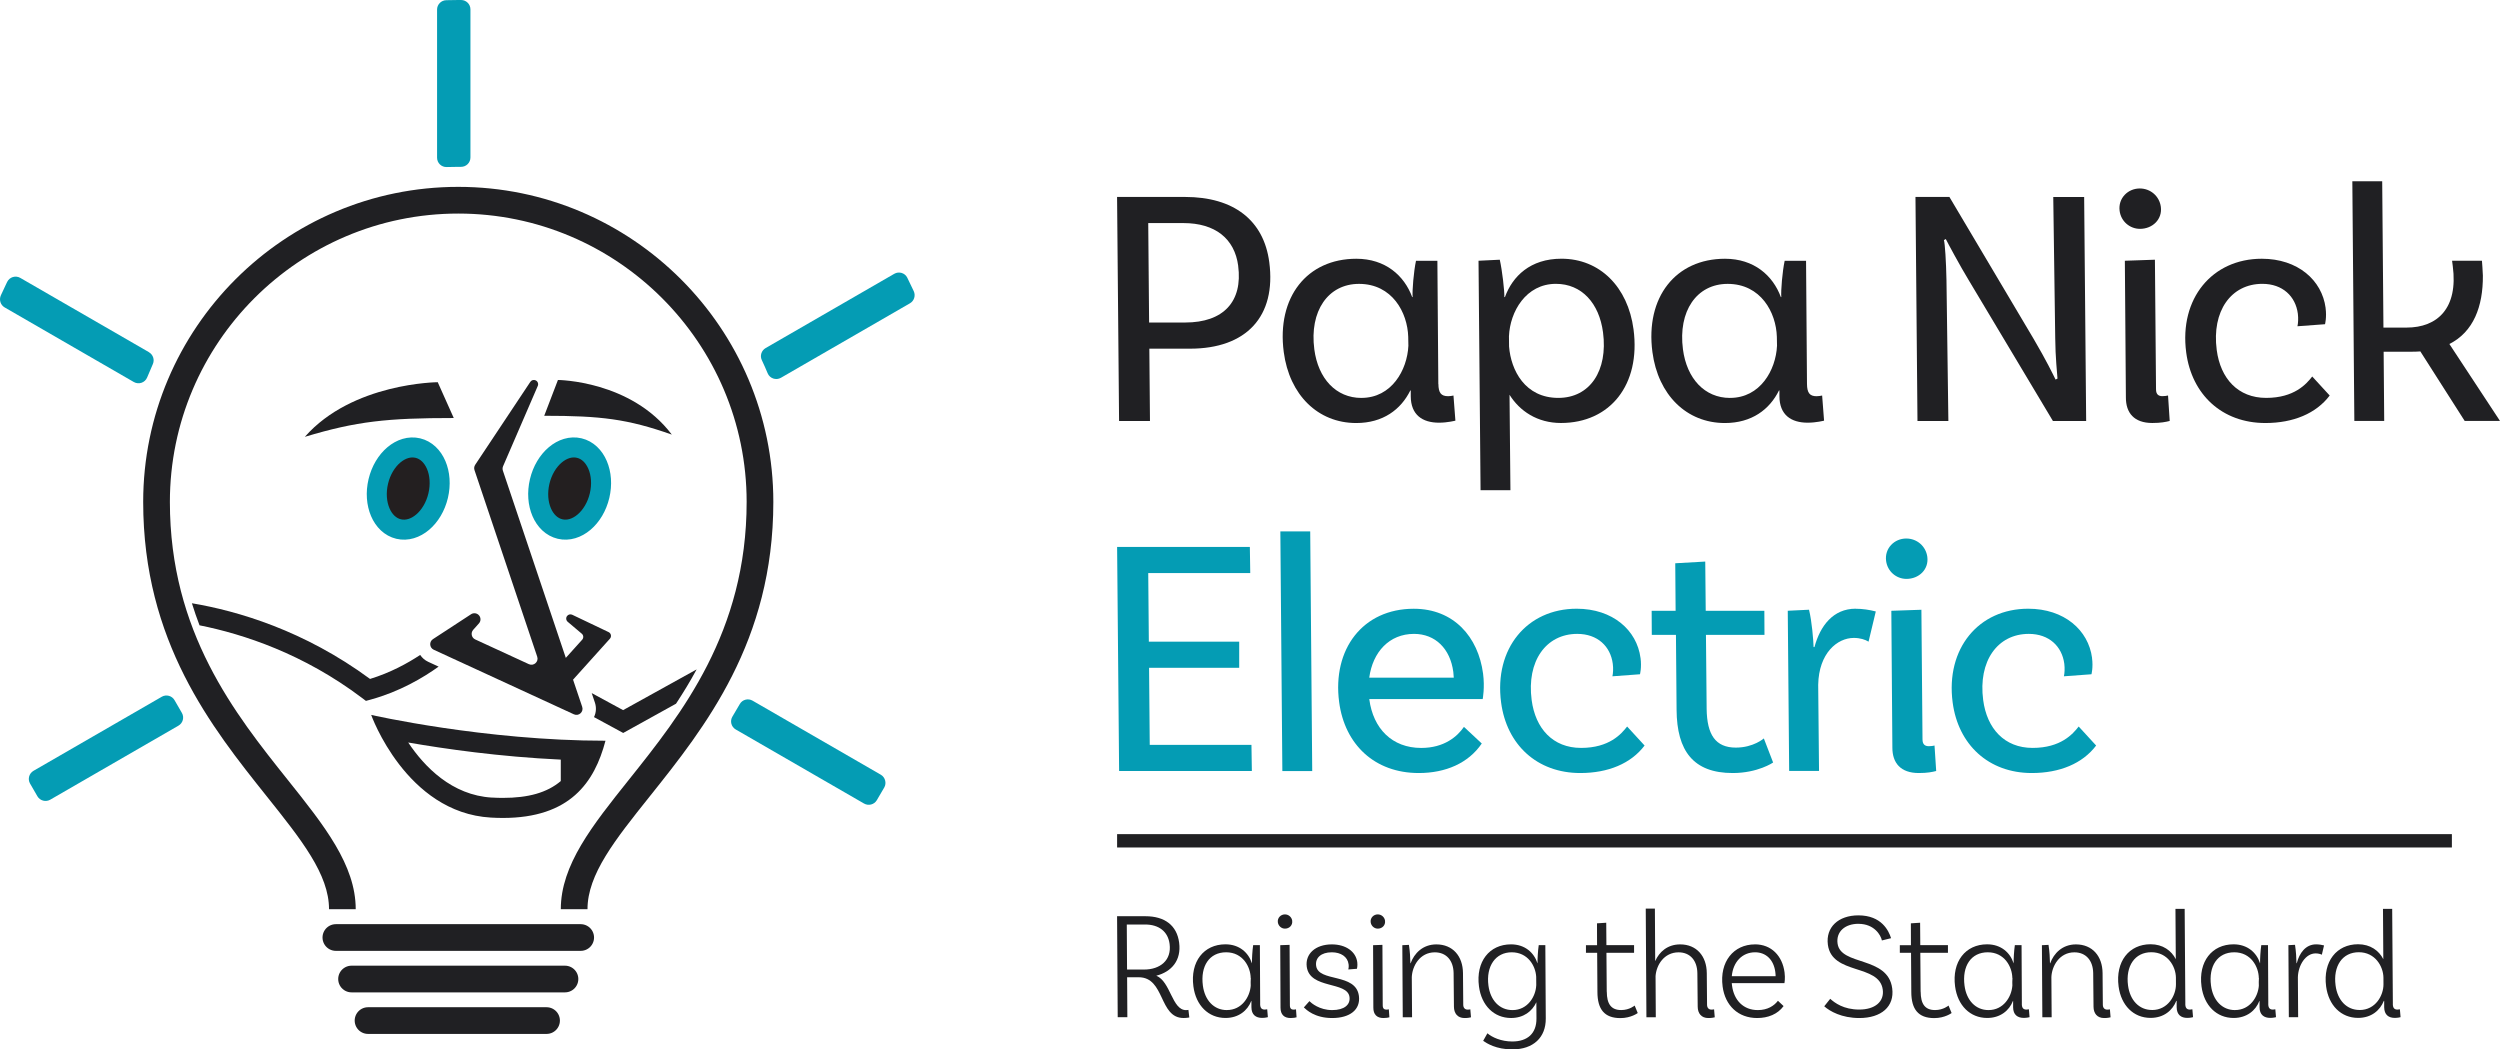 <?xml version="1.0" encoding="UTF-8"?>
<svg xmlns="http://www.w3.org/2000/svg" id="Layer_2" data-name="Layer 2" viewBox="0 0 749.19 314.48">
  <defs>
    <style>      .cls-1 {        fill: #231f20;        stroke: #049cb4;        stroke-width: 6px;      }      .cls-1, .cls-2, .cls-3 {        stroke-miterlimit: 10;      }      .cls-4 {        fill: #202023;      }      .cls-4, .cls-5 {        stroke-width: 0px;      }      .cls-2 {        fill: #fff;        stroke-linecap: round;        stroke-width: 8px;      }      .cls-2, .cls-3 {        stroke: #202023;      }      .cls-3 {        fill: none;        stroke-width: 4px;      }      .cls-5 {        fill: #049cb4;      }    </style>
  </defs>
  <g id="Layer_1-2" data-name="Layer 1">
    <g>
      <line class="cls-2" x1="100.65" y1="280.95" x2="174.02" y2="280.95"></line>
      <line class="cls-2" x1="105.35" y1="293.39" x2="169.31" y2="293.39"></line>
      <line class="cls-2" x1="110.29" y1="305.84" x2="163.79" y2="305.84"></line>
    </g>
    <path class="cls-4" d="m137.33,56c-52.06,0-94.42,42.36-94.42,94.42,0,41.84,20.54,67.57,37.04,88.24,10.42,13.05,18.65,23.37,18.65,33.8h8c0-13.24-9.45-25.08-20.4-38.79-15.72-19.7-35.29-44.21-35.29-83.25,0-47.65,38.77-86.42,86.42-86.42s86.42,38.77,86.42,86.42c0,39.04-19.57,63.55-35.29,83.25-10.95,13.71-20.4,25.55-20.4,38.79h8c0-10.44,8.23-20.75,18.65-33.8,16.5-20.67,37.04-46.4,37.04-88.24,0-52.06-42.36-94.42-94.42-94.42Z"></path>
    <g>
      <path class="cls-5" d="m137.33,50c.27,0,.54,0,.81,0,1.56.02,2.84-1.24,2.84-2.8V2.81c0-1.55-1.25-2.8-2.8-2.81-.29,0-.57,0-.85,0-1.19,0-2.39.02-3.61.06-1.52.04-2.74,1.29-2.74,2.81v44.39c0,1.59,1.31,2.86,2.9,2.8,1.15-.04,2.3-.06,3.45-.06Z"></path>
      <path class="cls-5" d="m44.64,105.54L6.08,83.28c-1.4-.81-3.2-.27-3.92,1.18-.1.2-.2.4-.29.6-.55,1.15-1.09,2.31-1.62,3.47-.59,1.32-.1,2.87,1.15,3.6l38.7,22.35c1.47.85,3.36.21,4-1.37.54-1.34,1.11-2.67,1.7-3.99s.07-2.85-1.17-3.57Z"></path>
      <path class="cls-5" d="m234.03,113.21l38.66-22.32c1.26-.73,1.75-2.3,1.14-3.63s-1.27-2.7-1.94-4.03c0,0,0-.02-.01-.03-.72-1.43-2.51-1.95-3.9-1.14l-38.54,22.25c-1.25.72-1.77,2.28-1.15,3.59s1.2,2.63,1.76,3.97c.65,1.56,2.52,2.18,3.98,1.34Z"></path>
      <path class="cls-5" d="m220.49,218.61l38.44,22.19c1.32.76,3.02.34,3.81-.97s1.53-2.58,2.26-3.86.29-3.04-1.05-3.81l-38.43-22.19c-1.34-.78-3.07-.32-3.83,1.03-.72,1.27-1.45,2.51-2.2,3.74-.82,1.34-.36,3.09,1,3.87Z"></path>
      <path class="cls-5" d="m48.48,208.8l-38.43,22.19c-1.33.77-1.81,2.46-1.06,3.79s1.47,2.59,2.24,3.88,2.49,1.76,3.82.99l38.43-22.19c1.35-.78,1.81-2.51,1.01-3.85-.73-1.23-1.46-2.48-2.17-3.76-.76-1.36-2.5-1.83-3.85-1.05Z"></path>
    </g>
    <path class="cls-4" d="m182.39,189.43l-10.9-5.2c-.52-.25-1.14-.11-1.51.32-.45.53-.39,1.33.15,1.79l4.21,3.56c.55.46.6,1.28.12,1.81l-4.9,5.44-18.86-56.11c-.14-.43-.12-.89.05-1.3l10.41-24.09c.28-.65-.02-1.4-.67-1.68-.57-.25-1.23-.05-1.57.47l-16.52,24.85c-.31.47-.39,1.06-.21,1.59l18.8,55.92c.51,1.51-1.04,2.9-2.49,2.24l-16.1-7.42c-1.11-.51-1.41-1.95-.6-2.87l1.73-1.94c.67-.75.6-1.9-.15-2.57-.61-.55-1.52-.62-2.21-.17l-11.42,7.46c-1.2.78-1.07,2.58.23,3.18l42,19.35c1.45.67,3-.72,2.49-2.24l-2.74-8.14,11.04-12.27c.57-.63.37-1.63-.4-1.99Z"></path>
    <path class="cls-4" d="m125.92,196.27c-3.83,2.53-8.97,5.34-15.03,7.19-19.76-14.55-39.67-20.37-53.38-22.68.7,2.26,1.46,4.47,2.28,6.61,13.15,2.63,31.17,8.53,48.69,21.76l1.18.89,1.42-.39c8.7-2.38,15.75-6.57,20.36-9.88l-3.12-1.44c-1-.46-1.82-1.18-2.41-2.07Z"></path>
    <path class="cls-4" d="m186.73,212.81l-9.41-5.11.96,2.85c.49,1.47.38,3-.27,4.35l8.75,4.75,15.83-8.77c2.15-3.27,4.24-6.69,6.18-10.28l-22.04,12.21Z"></path>
    <path class="cls-4" d="m111.23,214.23s10.43,29.31,35.85,30.78c1.25.07,2.44.11,3.6.11,20.13,0,27.48-10.63,30.77-23.14-36.31,0-70.22-7.74-70.22-7.74Zm36.19,24.79c-12.02-.7-20.23-9.24-25.09-16.51,10.72,1.87,27.33,4.28,45.72,5.13v6.43c-4.11,3.48-9.73,5.04-17.36,5.04-1.05,0-2.14-.03-3.26-.1Z"></path>
    <path class="cls-4" d="m167.2,113.87s21.89.14,34.13,16.37c-13.3-4.68-21.19-5.64-38.24-5.64"></path>
    <path class="cls-4" d="m131.18,114.54s-25.55.14-39.83,16.37c15.52-4.68,24.72-5.64,44.63-5.64"></path>
    <ellipse class="cls-1" cx="122.33" cy="146.4" rx="12.47" ry="9.22" transform="translate(-48.34 231.66) rotate(-76.66)"></ellipse>
    <ellipse class="cls-1" cx="170.7" cy="146.4" rx="12.47" ry="9.22" transform="translate(-11.13 278.72) rotate(-76.66)"></ellipse>
    <g>
      <path class="cls-4" d="m380.37,78.55c2.14,16.28-6.86,25.94-23.75,25.94h-12.19l.19,21.67h-9.26l-.6-67.14h20.35c14.65,0,23.61,7.02,25.26,19.53Zm-9.31,1.12c-1.07-8.14-6.88-12.82-16.44-12.82h-10.52l.26,29.8h10.82c11.5,0,17.28-6.31,15.87-16.99Z"></path>
      <path class="cls-4" d="m431.05,115.07c.04,2.65.79,3.66,2.92,3.66.51,0,1.21-.1,1.6-.2l.58,7.53s-2.36.61-4.91.61c-4.98,0-8.45-2.34-8.47-7.93v-1.73h-.13c-2.81,5.7-8.17,9.76-16.21,9.76-11.5,0-20.03-8.44-21.72-21.26-2.17-16.48,7-27.97,21.75-27.97,8.69,0,14.35,5.02,16.74,11.49h.13c-.15-1.93.32-7.63,1.01-10.88h6.41l.28,36.93h0Zm-23.05,4.17c9.02,0,13.71-8.32,14.06-15.62l-.05-2.71c-.22-7.24-4.78-15.84-14.75-15.84-9.26,0-14.9,8.14-13.39,19.63,1.15,8.75,6.49,14.55,14.12,14.55h0Z"></path>
      <path class="cls-4" d="m467.92,77.53c11.5,0,19.93,8.44,21.61,21.16,2.2,16.68-7.09,28.07-21.74,28.07-7.09,0-12.37-3.57-15.42-8.46l.27,28.6h-8.95l-.61-68.76,6.37-.31c.73,3.26,1.42,9.26,1.37,11.19h.18c2.27-6.23,7.61-11.49,16.92-11.49h0Zm-.92,41.71c9.46,0,14.9-8.14,13.39-19.63-1.15-8.75-6.39-14.55-14.12-14.55-8.97,0-13.76,8.31-14.07,15.71l.03,3.07c.56,7.14,4.79,15.4,14.77,15.4h0Z"></path>
      <path class="cls-4" d="m544.45,118.73c.51,0,1.21-.1,1.6-.2l.58,7.53s-2.36.61-4.91.61c-4.98,0-8.45-2.34-8.47-7.93v-1.73h-.13c-2.81,5.7-8.17,9.76-16.21,9.76-11.5,0-20.03-8.44-21.72-21.26-2.17-16.48,7-27.97,21.75-27.97,8.69,0,14.35,5.02,16.74,11.49h.13c-.15-1.93.32-7.63,1.01-10.88h6.41l.28,36.93c.04,2.65.79,3.66,2.92,3.66Zm-25.98.51c9.02,0,13.71-8.32,14.06-15.62l-.05-2.71c-.22-7.24-4.77-15.84-14.75-15.84-9.26,0-14.9,8.14-13.39,19.63,1.15,8.75,6.49,14.55,14.12,14.55h0Z"></path>
      <path class="cls-4" d="m625.18,126.16h-9.97l-25.18-42.11c-2.6-4.27-6.37-11.29-6.92-12.41l-.57.31c.32.92.67,6.61.77,12l.57,42.21h-9.26l-.6-67.14h10.17l25.23,42.52c3.94,6.71,5.77,10.58,6.59,12.21l.57-.3c-.09-1.42-.64-6.41-.68-12.1l-.59-42.32h9.26l.6,67.14Z"></path>
      <path class="cls-4" d="m641.3,68.58c-3.05,0-5.69-2.24-6.1-5.39-.5-3.76,2.47-6.71,6.03-6.71,3.26,0,5.9,2.34,6.32,5.49.5,3.76-2.49,6.61-6.25,6.61Zm4.81,48.11c0,1.53.78,2.03,1.9,2.03.71,0,1.31-.1,1.7-.2l.5,7.63c-1.18.3-2.67.61-5.21.61-5.49,0-7.93-3.05-7.92-7.63l-.31-40.99,9.01-.31.33,38.86Z"></path>
      <path class="cls-4" d="m696.92,92.28c.38,2.85-.17,4.88-.17,4.88l-8.26.61c.2-.81.3-2.34.12-3.76-.68-5.19-4.54-8.95-10.64-8.95-9.36,0-15.21,8.14-13.67,19.84,1.12,8.54,6.36,14.34,14.81,14.34s12.07-4.17,13.81-6.41l5.23,5.7c-4.07,5.39-10.92,8.24-19.26,8.24-13.02,0-22.08-8.54-23.74-21.16-2.13-16.17,7.8-28.07,22.65-28.07,10.78,0,18.04,6.41,19.13,14.75Z"></path>
      <path class="cls-4" d="m734.02,103.09l15.17,23.06h-10.58l-13.29-20.84c-.79.06-1.62.09-2.47.09h-8.53l.17,20.75h-8.95l-.6-71.82h8.95l.37,43.84h6.93c9.26,0,15.51-5.8,13.85-18.41l-.21-1.63h8.95c.07,1.32.23,2.54.28,4.48.06,9.24-2.81,16.84-10.04,20.48Z"></path>
    </g>
    <g>
      <path class="cls-5" d="m344.1,171.75l.18,20.55h27.08v7.83s-27.01,0-27.01,0l.2,23.09h30.48l.12,7.83h-39.78l-.6-67.14h39.78l.12,7.83h-30.56Z"></path>
      <path class="cls-5" d="m383.69,159.24h8.95l.6,71.82h-8.95l-.6-71.82Z"></path>
      <path class="cls-5" d="m444.44,201.86c.55,4.17-.11,7.63-.11,7.63h-33.98v.1c1.17,8.75,6.81,14.55,15.56,14.55,6.92,0,10.84-3.46,12.8-6.31l5.34,4.98c-4,5.9-10.84,8.85-18.88,8.85-13.22,0-22.18-8.54-23.86-21.26-2.09-15.87,7.1-27.97,22.36-27.97,12,0,19.32,8.44,20.77,19.43Zm-20.69-11.9c-7.41,0-12.38,5.42-13.42,13.12h25.33c-.02-.57-.07-1.15-.14-1.73-.91-6.92-5.37-11.39-11.78-11.39h0Z"></path>
      <path class="cls-5" d="m491.63,197.18c.38,2.85-.17,4.88-.17,4.88l-8.26.61c.2-.81.3-2.34.11-3.76-.68-5.19-4.54-8.95-10.64-8.95-9.36,0-15.21,8.14-13.67,19.83,1.12,8.54,6.36,14.34,14.81,14.34s12.07-4.17,13.8-6.41l5.23,5.7c-4.07,5.39-10.92,8.24-19.26,8.24-13.02,0-22.08-8.54-23.74-21.16-2.13-16.17,7.8-28.08,22.65-28.08,10.78,0,18.04,6.41,19.13,14.75Z"></path>
      <path class="cls-5" d="m511.44,212.44c.1,7.73,2.65,11.6,8.75,11.6,5.29,0,8.39-2.75,8.39-2.75l2.78,7.22s-4.57,3.15-12.1,3.15c-11.8,0-16.74-6.61-16.83-18.92l-.19-22.48h-7.24l-.04-7.22h7.18l-.11-14.24,8.99-.51.14,14.75h17.57l.04,7.22h-17.54l.21,22.18Z"></path>
      <path class="cls-5" d="m556.12,182.43c2.03,0,4.11.31,6.01.81l-2.17,9.05c-1-.61-2.49-1.12-4.42-1.12-4.96,0-10.49,4.56-10.67,14.04l.25,25.83h-8.95l-.42-48.01,6.37-.31c.89,3.66,1.29,9.05,1.37,11.19h.26c1.71-6.32,5.56-11.5,12.37-11.5h0Z"></path>
      <path class="cls-5" d="m571.32,173.48c-3.05,0-5.69-2.24-6.1-5.39-.5-3.76,2.47-6.71,6.03-6.71,3.26,0,5.9,2.34,6.32,5.49.5,3.76-2.49,6.61-6.25,6.61Zm4.81,48.11c0,1.53.78,2.03,1.9,2.03.71,0,1.31-.1,1.7-.2l.5,7.63c-1.18.31-2.67.61-5.21.61-5.49,0-7.93-3.05-7.92-7.63l-.31-40.99,9.01-.31.33,38.86Z"></path>
      <path class="cls-5" d="m626.93,197.18c.38,2.85-.17,4.88-.17,4.88l-8.26.61c.2-.81.3-2.34.12-3.76-.68-5.19-4.54-8.95-10.64-8.95-9.36,0-15.21,8.14-13.67,19.83,1.12,8.54,6.36,14.34,14.81,14.34s12.07-4.17,13.81-6.41l5.23,5.7c-4.07,5.39-10.92,8.24-19.26,8.24-13.02,0-22.08-8.54-23.74-21.16-2.13-16.17,7.8-28.08,22.65-28.08,10.78,0,18.04,6.41,19.13,14.75Z"></path>
    </g>
    <g>
      <path class="cls-4" d="m356.14,302.63l.27,2.28s-.77.16-1.74.16c-7.41,0-5.52-12.21-13.43-12.21h-3.47l.07,11.97h-2.89l-.19-30.26h8.5c5.73,0,9.42,2.71,10.1,7.92.7,5.31-2.26,8.72-6.85,9.91,4.31,1.75,4.69,10.31,8.92,10.31.42,0,.7-.07.7-.07Zm-13.28-12.08c4.76,0,8.29-2.74,7.64-7.67-.48-3.69-3.17-5.83-7.35-5.83h-5.48l.08,13.5h5.1Z"></path>
      <path class="cls-4" d="m377.63,300.82c0,1.25.46,1.73,1.41,1.73.23,0,.53-.05.71-.09l.2,2.36c-.05.02-.84.22-1.72.22-1.86,0-3.21-.92-3.21-3.22v-1.86s-.05,0-.05,0c-1.12,2.91-3.82,5.1-7.72,5.1-5.12,0-8.87-3.75-9.62-9.46-.98-7.42,3.11-12.61,9.6-12.61,4.18,0,6.91,2.5,7.92,5.65h.03c-.02-1.33.11-3.71.36-5.41h2.01l.09,17.58h0Zm-9.96,1.87c4.51,0,6.89-3.97,7.14-7.28l-.02-1.14.05-1.23-.04.08c-.03-3.36-2.34-7.74-7.36-7.74s-7.74,4.13-6.97,9.98c.58,4.42,3.32,7.34,7.19,7.34h0Z"></path>
      <path class="cls-4" d="m387.24,275.95c.17,1.33-.85,2.34-2.17,2.34-1.06,0-1.99-.81-2.13-1.92-.17-1.31.88-2.35,2.12-2.35,1.13,0,2.05.84,2.19,1.93h0Zm-.69,25.34c0,.98.49,1.27,1.09,1.27.31,0,.56-.05.74-.09l.17,2.39c-.38.1-.92.22-1.79.22-1.95,0-3.02-1.06-3.02-3.11l-.08-18.72,2.8-.1.09,18.15Z"></path>
      <path class="cls-4" d="m404.06,290.51c.08-.25.17-.9.08-1.55-.3-2.27-2.32-3.58-5.04-3.58-3.2,0-5,1.66-4.69,4.03.66,5.04,11.9,2.03,12.82,9.04.54,4.14-2.73,6.63-8.01,6.63s-7.76-2.5-8.49-3.18l1.67-1.88c.56.57,3,2.68,6.82,2.68,3.62,0,5.5-1.6,5.19-3.93-.63-4.78-11.91-2.27-12.81-9.07-.5-3.82,2.59-6.69,7.52-6.69,4.17,0,7.2,2.13,7.62,5.34.14,1.04-.1,1.97-.1,1.97l-2.59.2h0Z"></path>
      <path class="cls-4" d="m415.06,275.95c.17,1.33-.85,2.34-2.17,2.34-1.06,0-1.99-.81-2.13-1.92-.17-1.31.88-2.35,2.12-2.35,1.13,0,2.05.84,2.19,1.93h0Zm-.69,25.34c0,.98.49,1.27,1.09,1.27.31,0,.56-.05.74-.09l.17,2.39c-.38.1-.92.22-1.79.22-1.95,0-3.03-1.06-3.02-3.11l-.08-18.72,2.8-.1.09,18.15Z"></path>
      <path class="cls-4" d="m439.84,302.56c.33,0,.63-.05.78-.09l.2,2.39c-.38.1-.95.22-1.95.22-2.06,0-3.15-1.39-3.16-3.41l-.1-10.05c-.05-3.71-2.12-6.23-5.63-6.23-4.53,0-6.79,4.18-6.9,7.44l.08,12.01h-2.79l-.13-21.59,1.98-.1c.29,1.81.43,4.12.44,5.51h.07c1.06-2.95,3.64-5.65,7.71-5.65,4.91,0,7.94,3.51,7.98,8.61l.08,9.46c0,.98.54,1.48,1.33,1.48h0Z"></path>
      <path class="cls-4" d="m463.1,283.24l.13,21.97c.05,5.67-3.7,9.27-10.04,9.27-4.82,0-7.65-1.82-8.72-2.57l1.27-2.26c1.4,1.21,4.13,2.46,7.44,2.46,4.6,0,7.28-2.42,7.26-6.88l-.03-4.88c-1.26,2.72-3.84,4.72-7.58,4.72-5.12,0-8.87-3.75-9.62-9.46-.98-7.42,3.11-12.61,9.6-12.61,4.18,0,6.91,2.5,7.92,5.65h.03c-.02-1.33.11-3.71.36-5.41h2Zm-2.72,12.06l-.02-2.6c-.19-3.27-2.51-7.32-7.34-7.32s-7.74,4.13-6.97,9.98c.58,4.42,3.32,7.34,7.22,7.34,4.58,0,6.96-4.14,7.1-7.4Z"></path>
      <path class="cls-4" d="m481.52,297.21c.02,3.61,1.26,5.48,4.32,5.48,2.47,0,4.03-1.35,4.03-1.35l.92,2.24s-2,1.52-5.2,1.52c-4.81,0-6.86-2.67-6.88-7.8l-.08-11.76h-3.36v-2.29s3.33,0,3.33,0l-.02-6.55,2.77-.18.05,6.72h8.29v2.29s-8.28,0-8.28,0l.09,11.67Z"></path>
      <path class="cls-4" d="m512.89,302.56c.33,0,.63-.05.78-.09l.2,2.39c-.38.1-.95.22-1.95.22-2.05,0-3.15-1.39-3.16-3.41l-.1-10.05c-.05-3.71-2.12-6.23-5.63-6.23-4.37,0-6.68,3.85-6.9,7.14l.07,12.32h-2.81l-.2-32.57h2.74l.09,15.71h.02c1.17-2.69,3.64-4.98,7.46-4.98,4.91,0,7.94,3.51,7.98,8.61l.08,9.46c0,.98.54,1.48,1.33,1.48h0Z"></path>
      <path class="cls-4" d="m525.92,283c4.93,0,8.22,3.46,8.87,8.41.24,1.8-.03,3.21-.03,3.21h-15.79c.02.24.04.49.08.74.58,4.42,3.42,7.34,7.73,7.34,2.96,0,4.89-1.31,6.03-2.79l1.69,1.59c-1.79,2.44-4.66,3.58-7.92,3.58-5.72,0-9.61-3.78-10.35-9.44-.98-7.43,3.3-12.63,9.69-12.63h0Zm-6.94,9.55h13.13c0-.34-.02-.75-.09-1.26-.48-3.68-2.8-5.91-6.06-5.91-3.81,0-6.6,2.85-6.98,7.17Z"></path>
      <path class="cls-4" d="m556.94,276.84c-4.02,0-6.74,2.34-6.27,5.89.9,6.81,15.09,3.69,16.38,13.45.72,5.45-3.25,8.9-9.86,8.9-5.28,0-8.84-2.03-10.51-3.52l1.79-2.24c1.35,1.2,3.99,3.22,8.71,3.22s7.51-2.38,7.04-5.96c-1.03-7.8-15.25-4.32-16.45-13.47-.69-5.25,3.16-8.8,9.14-8.8,6.97,0,9.1,4.64,9.8,6.84l-2.75.68c-.31-1.56-2.27-4.98-7.01-4.98Z"></path>
      <path class="cls-4" d="m575.58,297.21c.02,3.61,1.26,5.48,4.32,5.48,2.47,0,4.03-1.35,4.03-1.35l.92,2.24s-2,1.52-5.2,1.52c-4.81,0-6.86-2.67-6.88-7.8l-.08-11.76h-3.36v-2.29s3.33,0,3.33,0l-.02-6.55,2.77-.18.05,6.72h8.29v2.29s-8.28,0-8.28,0l.09,11.67Z"></path>
      <path class="cls-4" d="m605.89,300.82c0,1.25.46,1.73,1.41,1.73.23,0,.53-.05.71-.09l.2,2.36c-.05.02-.84.22-1.72.22-1.86,0-3.21-.92-3.21-3.22v-1.86s-.05,0-.05,0c-1.12,2.91-3.82,5.1-7.72,5.1-5.12,0-8.87-3.75-9.62-9.46-.98-7.42,3.11-12.61,9.6-12.61,4.18,0,6.91,2.5,7.92,5.65h.03c-.02-1.33.11-3.71.36-5.41h2.01l.09,17.58h0Zm-2.83-5.41l-.02-1.14.05-1.23-.04.08c-.03-3.36-2.34-7.74-7.36-7.74s-7.74,4.13-6.97,9.98c.58,4.42,3.32,7.34,7.19,7.34,4.51,0,6.89-3.97,7.14-7.28Z"></path>
      <path class="cls-4" d="m631.51,302.56c.33,0,.63-.05.78-.09l.2,2.39c-.38.1-.95.22-1.95.22-2.06,0-3.15-1.39-3.16-3.41l-.1-10.05c-.05-3.71-2.12-6.23-5.63-6.23-4.53,0-6.79,4.18-6.9,7.44l.08,12.01h-2.79l-.13-21.59,1.98-.1c.29,1.81.43,4.12.44,5.51h.07c1.06-2.95,3.64-5.65,7.71-5.65,4.91,0,7.94,3.51,7.98,8.61l.08,9.46c0,.98.54,1.48,1.33,1.48h0Z"></path>
      <path class="cls-4" d="m654.88,300.82c0,1.25.46,1.73,1.41,1.73.23,0,.53-.05.71-.09l.2,2.36c-.05.02-.84.22-1.72.22-1.86,0-3.17-.92-3.19-3.22v-1.89h-.1c-1.15,2.86-3.73,5.11-7.72,5.11-5.12,0-8.83-3.76-9.58-9.43-.98-7.47,3.14-12.64,9.58-12.64,3.68,0,6.26,1.92,7.56,4.48l-.1-15.09h2.76l.2,28.45h0Zm-9.96,1.86c4.81,0,7.18-4.41,7.16-7.72h0s-.01-2.01-.01-2.01c-.05-3.32-2.46-7.59-7.38-7.59s-7.74,4.13-6.97,9.97c.58,4.42,3.32,7.34,7.19,7.34h0Z"></path>
      <path class="cls-4" d="m679.74,300.82c0,1.25.46,1.73,1.41,1.73.23,0,.53-.05.71-.09l.2,2.36c-.05.02-.84.22-1.72.22-1.86,0-3.21-.92-3.21-3.22v-1.86s-.05,0-.05,0c-1.12,2.91-3.82,5.1-7.72,5.1-5.12,0-8.87-3.75-9.62-9.46-.98-7.42,3.11-12.61,9.6-12.61,4.18,0,6.91,2.5,7.92,5.65h.03c-.02-1.33.11-3.71.36-5.41h2.01l.09,17.58h0Zm-9.96,1.87c4.51,0,6.89-3.97,7.14-7.28l-.02-1.14.05-1.23-.04.08c-.03-3.36-2.34-7.74-7.36-7.74s-7.74,4.13-6.96,9.98c.58,4.42,3.31,7.34,7.19,7.34h0Z"></path>
      <path class="cls-4" d="m696.46,283.32l-.66,2.79c-.33-.19-1.06-.4-1.86-.4-2.99,0-5.23,3.52-5.32,7.15l.08,11.97h-2.79l-.13-21.59,1.98-.1c.29,1.81.43,4.12.44,5.51h.09c.76-2.99,2.63-5.65,5.79-5.65.9,0,1.79.16,2.37.32Z"></path>
      <path class="cls-4" d="m717.07,300.82c0,1.25.46,1.73,1.41,1.73.23,0,.53-.05.71-.09l.2,2.36c-.05.02-.84.22-1.72.22-1.86,0-3.17-.92-3.19-3.22v-1.89h-.1c-1.15,2.86-3.73,5.11-7.72,5.11-5.12,0-8.83-3.76-9.58-9.43-.98-7.47,3.14-12.64,9.58-12.64,3.68,0,6.26,1.92,7.56,4.48l-.1-15.09h2.76l.2,28.45h0Zm-9.96,1.86c4.81,0,7.18-4.41,7.16-7.72h0s-.01-2.01-.01-2.01c-.05-3.32-2.46-7.59-7.38-7.59s-7.74,4.13-6.96,9.97c.58,4.42,3.31,7.34,7.19,7.34h0Z"></path>
    </g>
    <line class="cls-3" x1="334.77" y1="251.97" x2="734.77" y2="251.97"></line>
  </g>
</svg>
